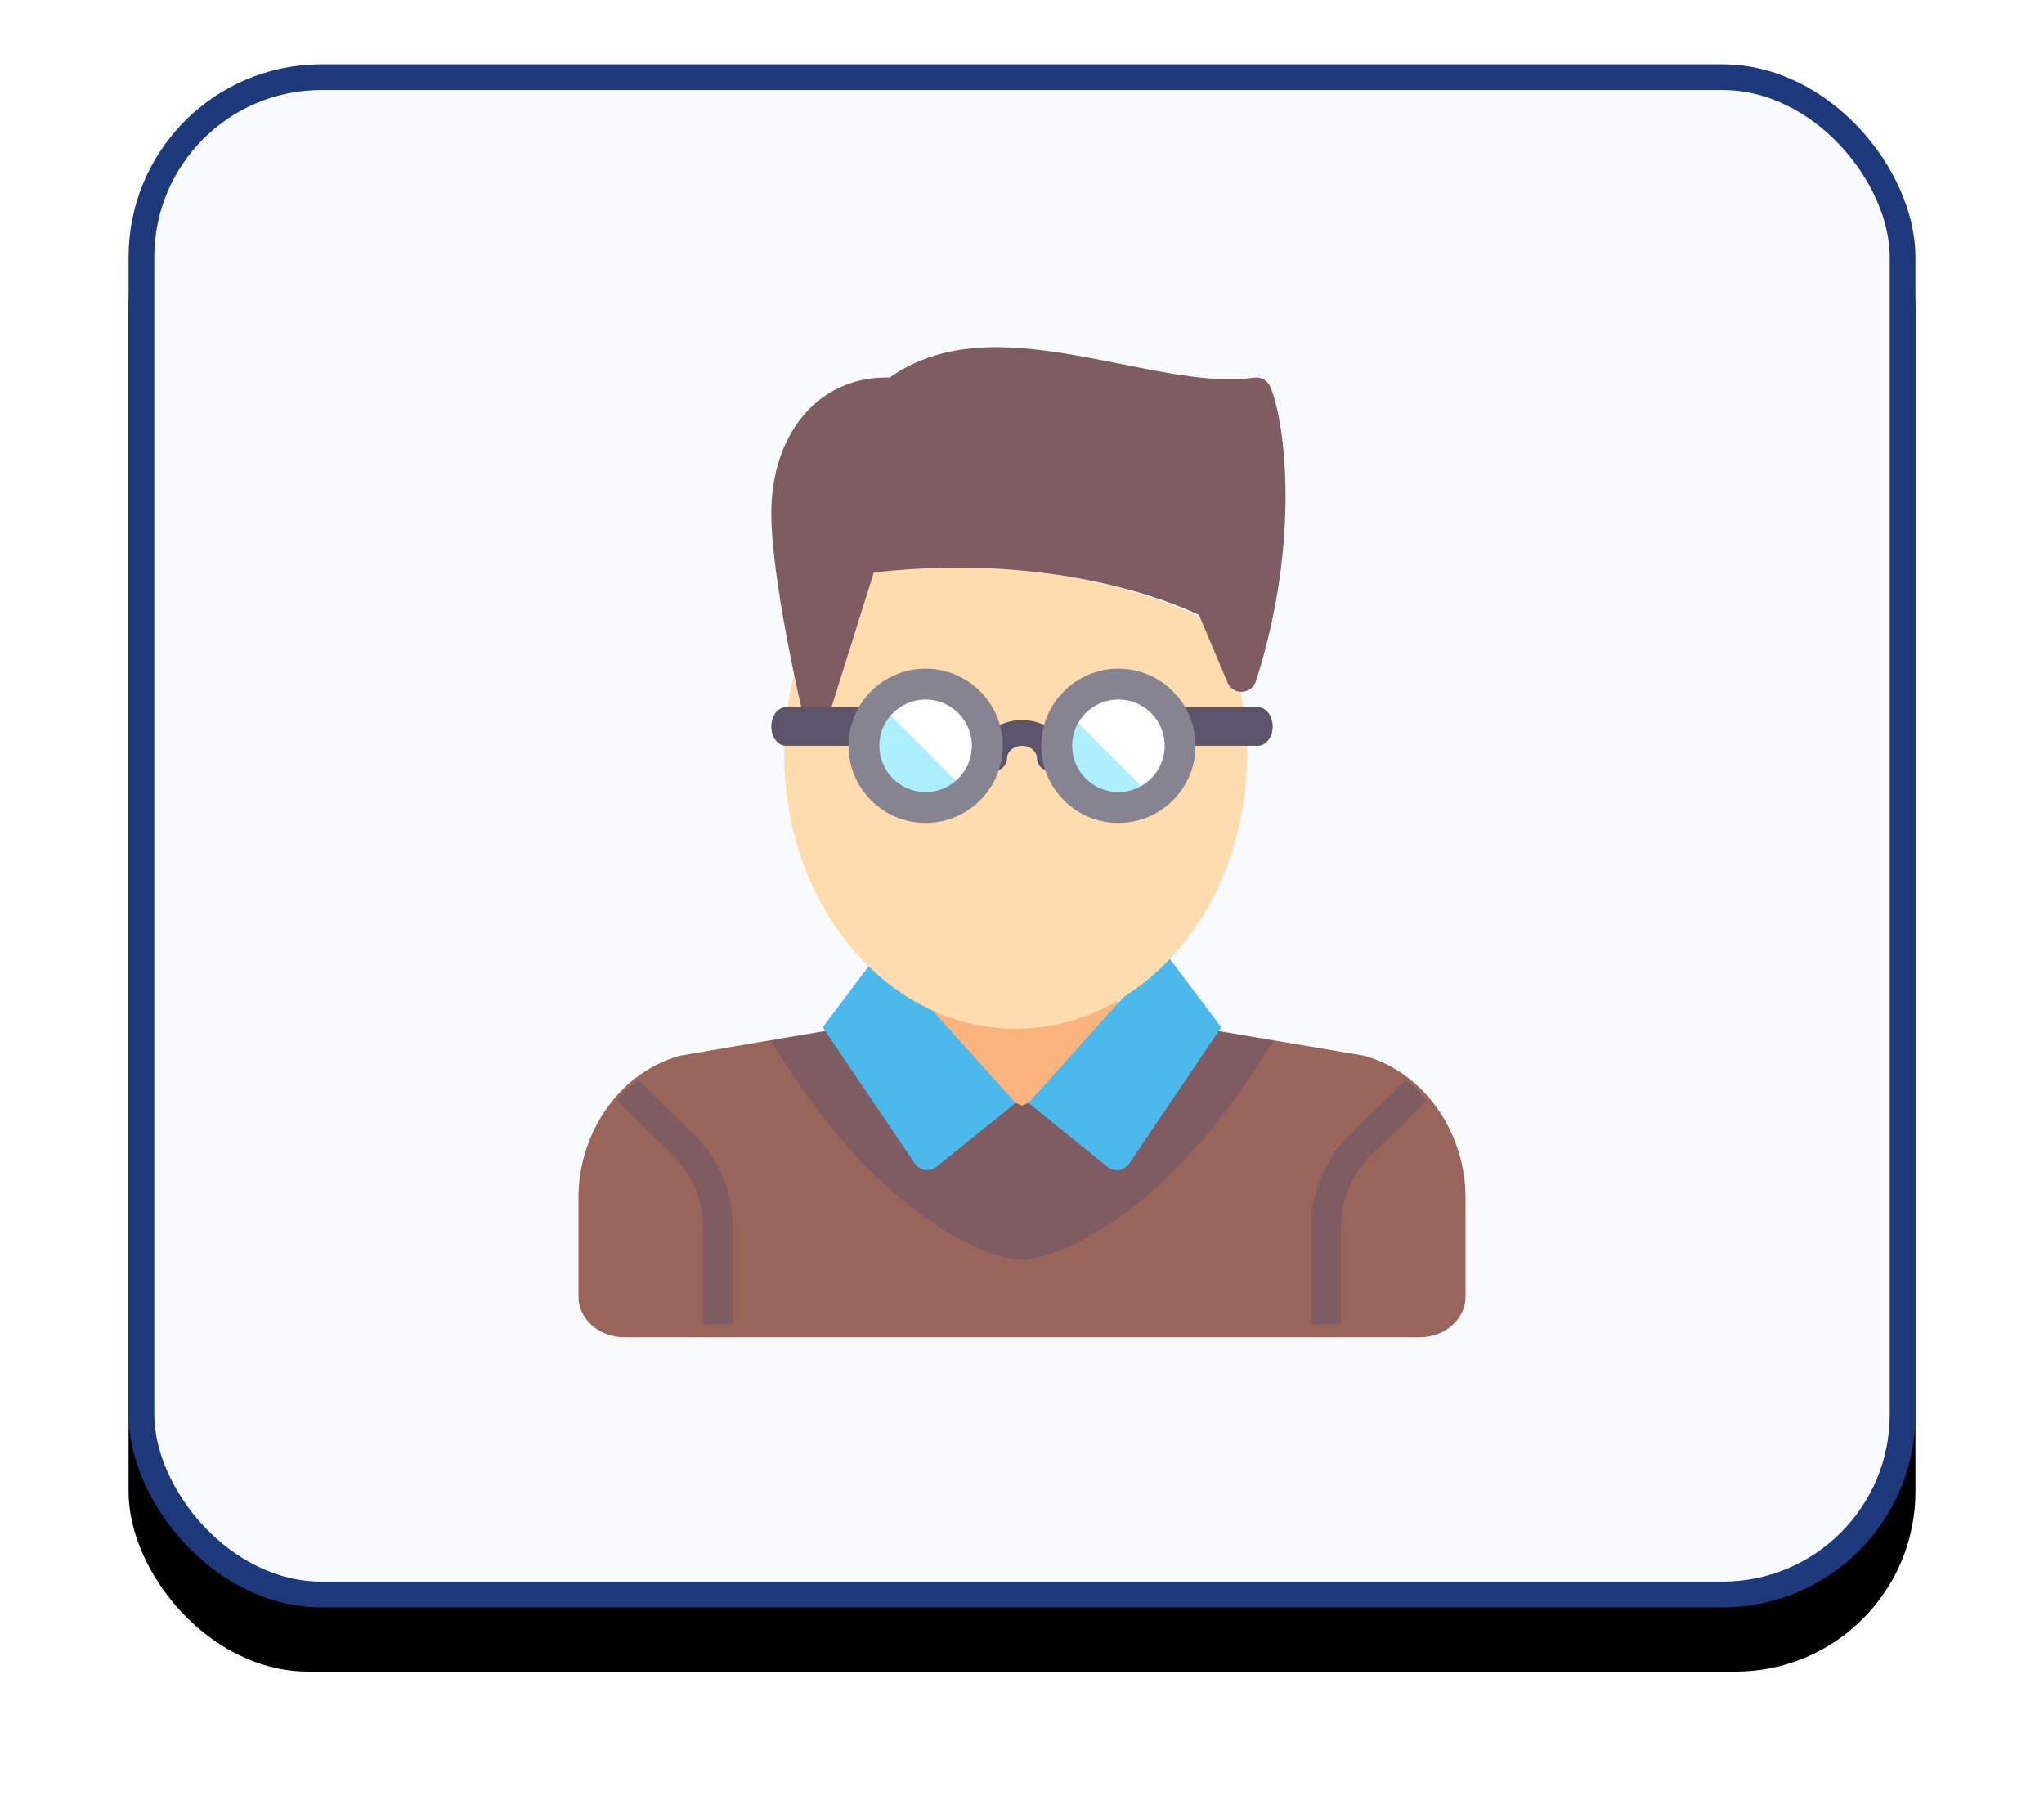 <?xml version="1.0" encoding="UTF-8"?>
<svg width="159px" height="140px" viewBox="0 0 159 140" version="1.1" xmlns="http://www.w3.org/2000/svg" xmlns:xlink="http://www.w3.org/1999/xlink">
    <!-- Generator: Sketch 63.1 (92452) - https://sketch.com -->
    <title>Group 9</title>
    <desc>Created with Sketch.</desc>
    <defs>
        <rect id="path-1" x="0" y="0" width="139" height="120" rx="14"></rect>
        <filter x="-12.6%" y="-10.4%" width="125.2%" height="129.2%" filterUnits="objectBoundingBox" id="filter-2">
            <feOffset dx="0" dy="5" in="SourceAlpha" result="shadowOffsetOuter1"></feOffset>
            <feGaussianBlur stdDeviation="5" in="shadowOffsetOuter1" result="shadowBlurOuter1"></feGaussianBlur>
            <feComposite in="shadowBlurOuter1" in2="SourceAlpha" operator="out" result="shadowBlurOuter1"></feComposite>
            <feColorMatrix values="0 0 0 0 0.061   0 0 0 0 0.153   0 0 0 0 0.452  0 0 0 0.054 0" type="matrix" in="shadowBlurOuter1"></feColorMatrix>
        </filter>
    </defs>
    <g id="Page-1" stroke="none" stroke-width="1" fill="none" fill-rule="evenodd">
        <g id="Desktop-HD-Copy-4" transform="translate(-509, -2658)">
            <g id="Group-7" transform="translate(175, 2352)">
                <g id="Group-9" transform="translate(344, 311)">
                    <g id="Rectangle-Copy">
                        <use fill="black" fill-opacity="1" filter="url(#filter-2)" xlink:href="#path-1"></use>
                        <rect stroke="#1D397B" stroke-width="2" stroke-linejoin="square" fill="#F9FAFC" fill-rule="evenodd" x="1" y="1" width="137" height="118" rx="14"></rect>
                    </g>
                    <g id="student" transform="translate(35, 22)">
                        <rect id="Rectangle" fill="#FCB47E" x="26" y="47" width="16" height="15"></rect>
                        <path d="M40,62.906 C37.094,64.728 35.166,65 35.166,65 C35.166,65 33.239,64.728 30.334,62.906 C30.334,62.906 28.588,58.543 29.091,59.039 C29.595,59.536 35.166,59.039 35.166,59.039 L39.967,60.232 L40,62.906 Z" id="Path" fill="#4296D9"></path>
                        <path d="M48.743,53 L61.125,55.103 C66.111,56.512 69,61.448 69,66.071 L69,73.848 C69,75.589 67.402,77 65.431,77 L3.569,77 C1.598,77 0,75.589 0,73.848 L0,66.071 C0,61.448 2.889,56.512 7.875,55.103 L20.192,53 L34.5,59 L48.743,53 Z" id="Path" fill="#996459"></path>
                        <path d="M15,53.942 C15.018,53.981 15.018,54.025 15.04,54.061 C23.93,68.733 32.584,70.673 33.541,70.845 L34.298,70.981 C34.365,70.994 34.433,71 34.501,71 C34.57,71 34.637,70.994 34.705,70.981 L35.462,70.845 C36.419,70.673 45.073,68.733 53.962,54.061 C53.983,54.026 53.983,53.984 54,53.948 L48.501,53 L34.501,58.984 L20.438,53 L15,53.942 Z" id="Path" fill="#7E5C62"></path>
                        <path d="M23.432,47 L19,52.888 L26.158,63.483 C26.571,64.095 27.438,64.178 27.96,63.655 L34,58.775 L23.432,47 Z" id="Path" fill="#4BB9EC"></path>
                        <path d="M45.568,47 L50,52.888 L42.842,63.483 C42.429,64.095 41.562,64.178 41.04,63.655 L35,58.775 L45.568,47 Z" id="Path" fill="#4BB9EC"></path>
                        <path d="M50.861,26.741 L48.433,21.042 C48.433,21.042 37.933,15.321 20.833,17.491 L20.8,17.491 C17.731,21.313 16,26.006 16,31.695 C16,43.461 24.059,53 34,53 C43.941,53 52,43.461 52,31.695 C52,29.785 51.768,27.944 51.37,26.183 C51.059,26.525 50.861,26.741 50.861,26.741 Z" id="Path" fill="#FFDCAD"></path>
                        <circle id="Oval" fill="#AEEFFF" cx="27" cy="31" r="5"></circle>
                        <path d="M27.303,27 C26.015,27 24.848,27.521 24,28.361 L30.639,35 C31.48,34.151 32,32.985 32,31.697 C32,29.103 29.897,27 27.303,27 Z" id="Path" fill="#FFFFFF"></path>
                        <circle id="Oval" fill="#AEEFFF" cx="41" cy="31" r="5"></circle>
                        <path d="M41.303,27 C40.015,27 38.848,27.521 38,28.361 L44.639,35 C45.48,34.151 46,32.985 46,31.697 C46,29.103 43.897,27 41.303,27 Z" id="Path" fill="#FFFFFF"></path>
                        <path d="M53.803,3.056 C53.591,2.574 53.088,2.294 52.557,2.367 C49.603,2.792 46.021,2.071 42.233,1.314 C35.878,0.043 29.31,-1.271 24.175,2.378 C24.101,2.363 24.022,2.355 23.942,2.355 C18.677,2.355 15,6.701 15,12.924 C15,17.991 17.255,27.682 17.352,28.093 C17.473,28.608 17.925,28.979 18.456,28.999 C18.471,29 18.486,29 18.5,29 C19.013,29 19.47,28.667 19.625,28.177 L22.971,17.52 C37.05,15.9 46.386,19.919 48.269,20.823 L50.486,26.079 C50.677,26.531 51.131,26.843 51.625,26.797 C52.119,26.775 52.546,26.45 52.696,25.981 C56.23,14.951 54.936,5.62 53.803,3.056 Z" id="Path" fill="#7E5C62"></path>
                        <path d="M36.833,33 C36.188,33 35.667,32.553 35.667,32 C35.667,31.448 35.144,31 34.5,31 C33.856,31 33.333,31.448 33.333,32 C33.333,32.553 32.812,33 32.167,33 C31.522,33 31,32.553 31,32 C31,30.346 32.57,29 34.5,29 C36.43,29 38,30.346 38,32 C38,32.553 37.478,33 36.833,33 Z" id="Path" fill="#5C546A"></path>
                        <path d="M21.862,31 L16.138,31 C15.509,31 15,30.329 15,29.5 C15,28.671 15.509,28 16.138,28 L21.862,28 C22.491,28 23,28.671 23,29.5 C23,30.329 22.491,31 21.862,31 Z" id="Path" fill="#5C546A"></path>
                        <path d="M52.853,31 L47.147,31 C46.513,31 46,30.329 46,29.5 C46,28.671 46.513,28 47.147,28 L52.853,28 C53.487,28 54,28.671 54,29.5 C54,30.329 53.487,31 52.853,31 Z" id="Path" fill="#5C546A"></path>
                        <path d="M27,37 C23.692,37 21,34.308 21,31 C21,27.692 23.692,25 27,25 C30.308,25 33,27.692 33,31 C33,34.308 30.308,37 27,37 Z M27,27.4 C25.015,27.4 23.4,29.015 23.4,31 C23.4,32.985 25.015,34.6 27,34.6 C28.985,34.6 30.6,32.985 30.6,31 C30.6,29.015 28.985,27.4 27,27.4 Z" id="Shape" fill="#868491" fill-rule="nonzero"></path>
                        <path d="M42,37 C38.692,37 36,34.308 36,31 C36,27.692 38.692,25 42,25 C45.308,25 48,27.692 48,31 C48,34.308 45.308,37 42,37 Z M42,27.4 C40.015,27.4 38.4,29.015 38.4,31 C38.4,32.985 40.015,34.6 42,34.6 C43.985,34.6 45.6,32.985 45.6,31 C45.6,29.015 43.985,27.4 42,27.4 Z" id="Shape" fill="#868491" fill-rule="nonzero"></path>
                        <path d="M12,76 L12,68.413 C12,65.685 10.914,63.121 8.943,61.193 L4.658,57 C4.044,57.47 3.488,58.003 3,58.586 L7.304,62.797 C8.837,64.297 9.681,66.292 9.681,68.413 L9.681,76 L12,76 L12,76 Z" id="Path" fill="#7E5C62"></path>
                        <path d="M64.342,57 L60.057,61.193 C58.085,63.121 57,65.685 57,68.413 L57,76 L59.319,76 L59.319,68.413 C59.319,66.292 60.163,64.297 61.696,62.797 L66,58.586 C65.512,58.003 64.956,57.471 64.342,57 Z" id="Path" fill="#7E5C62"></path>
                    </g>
                </g>
            </g>
        </g>
    </g>
</svg>